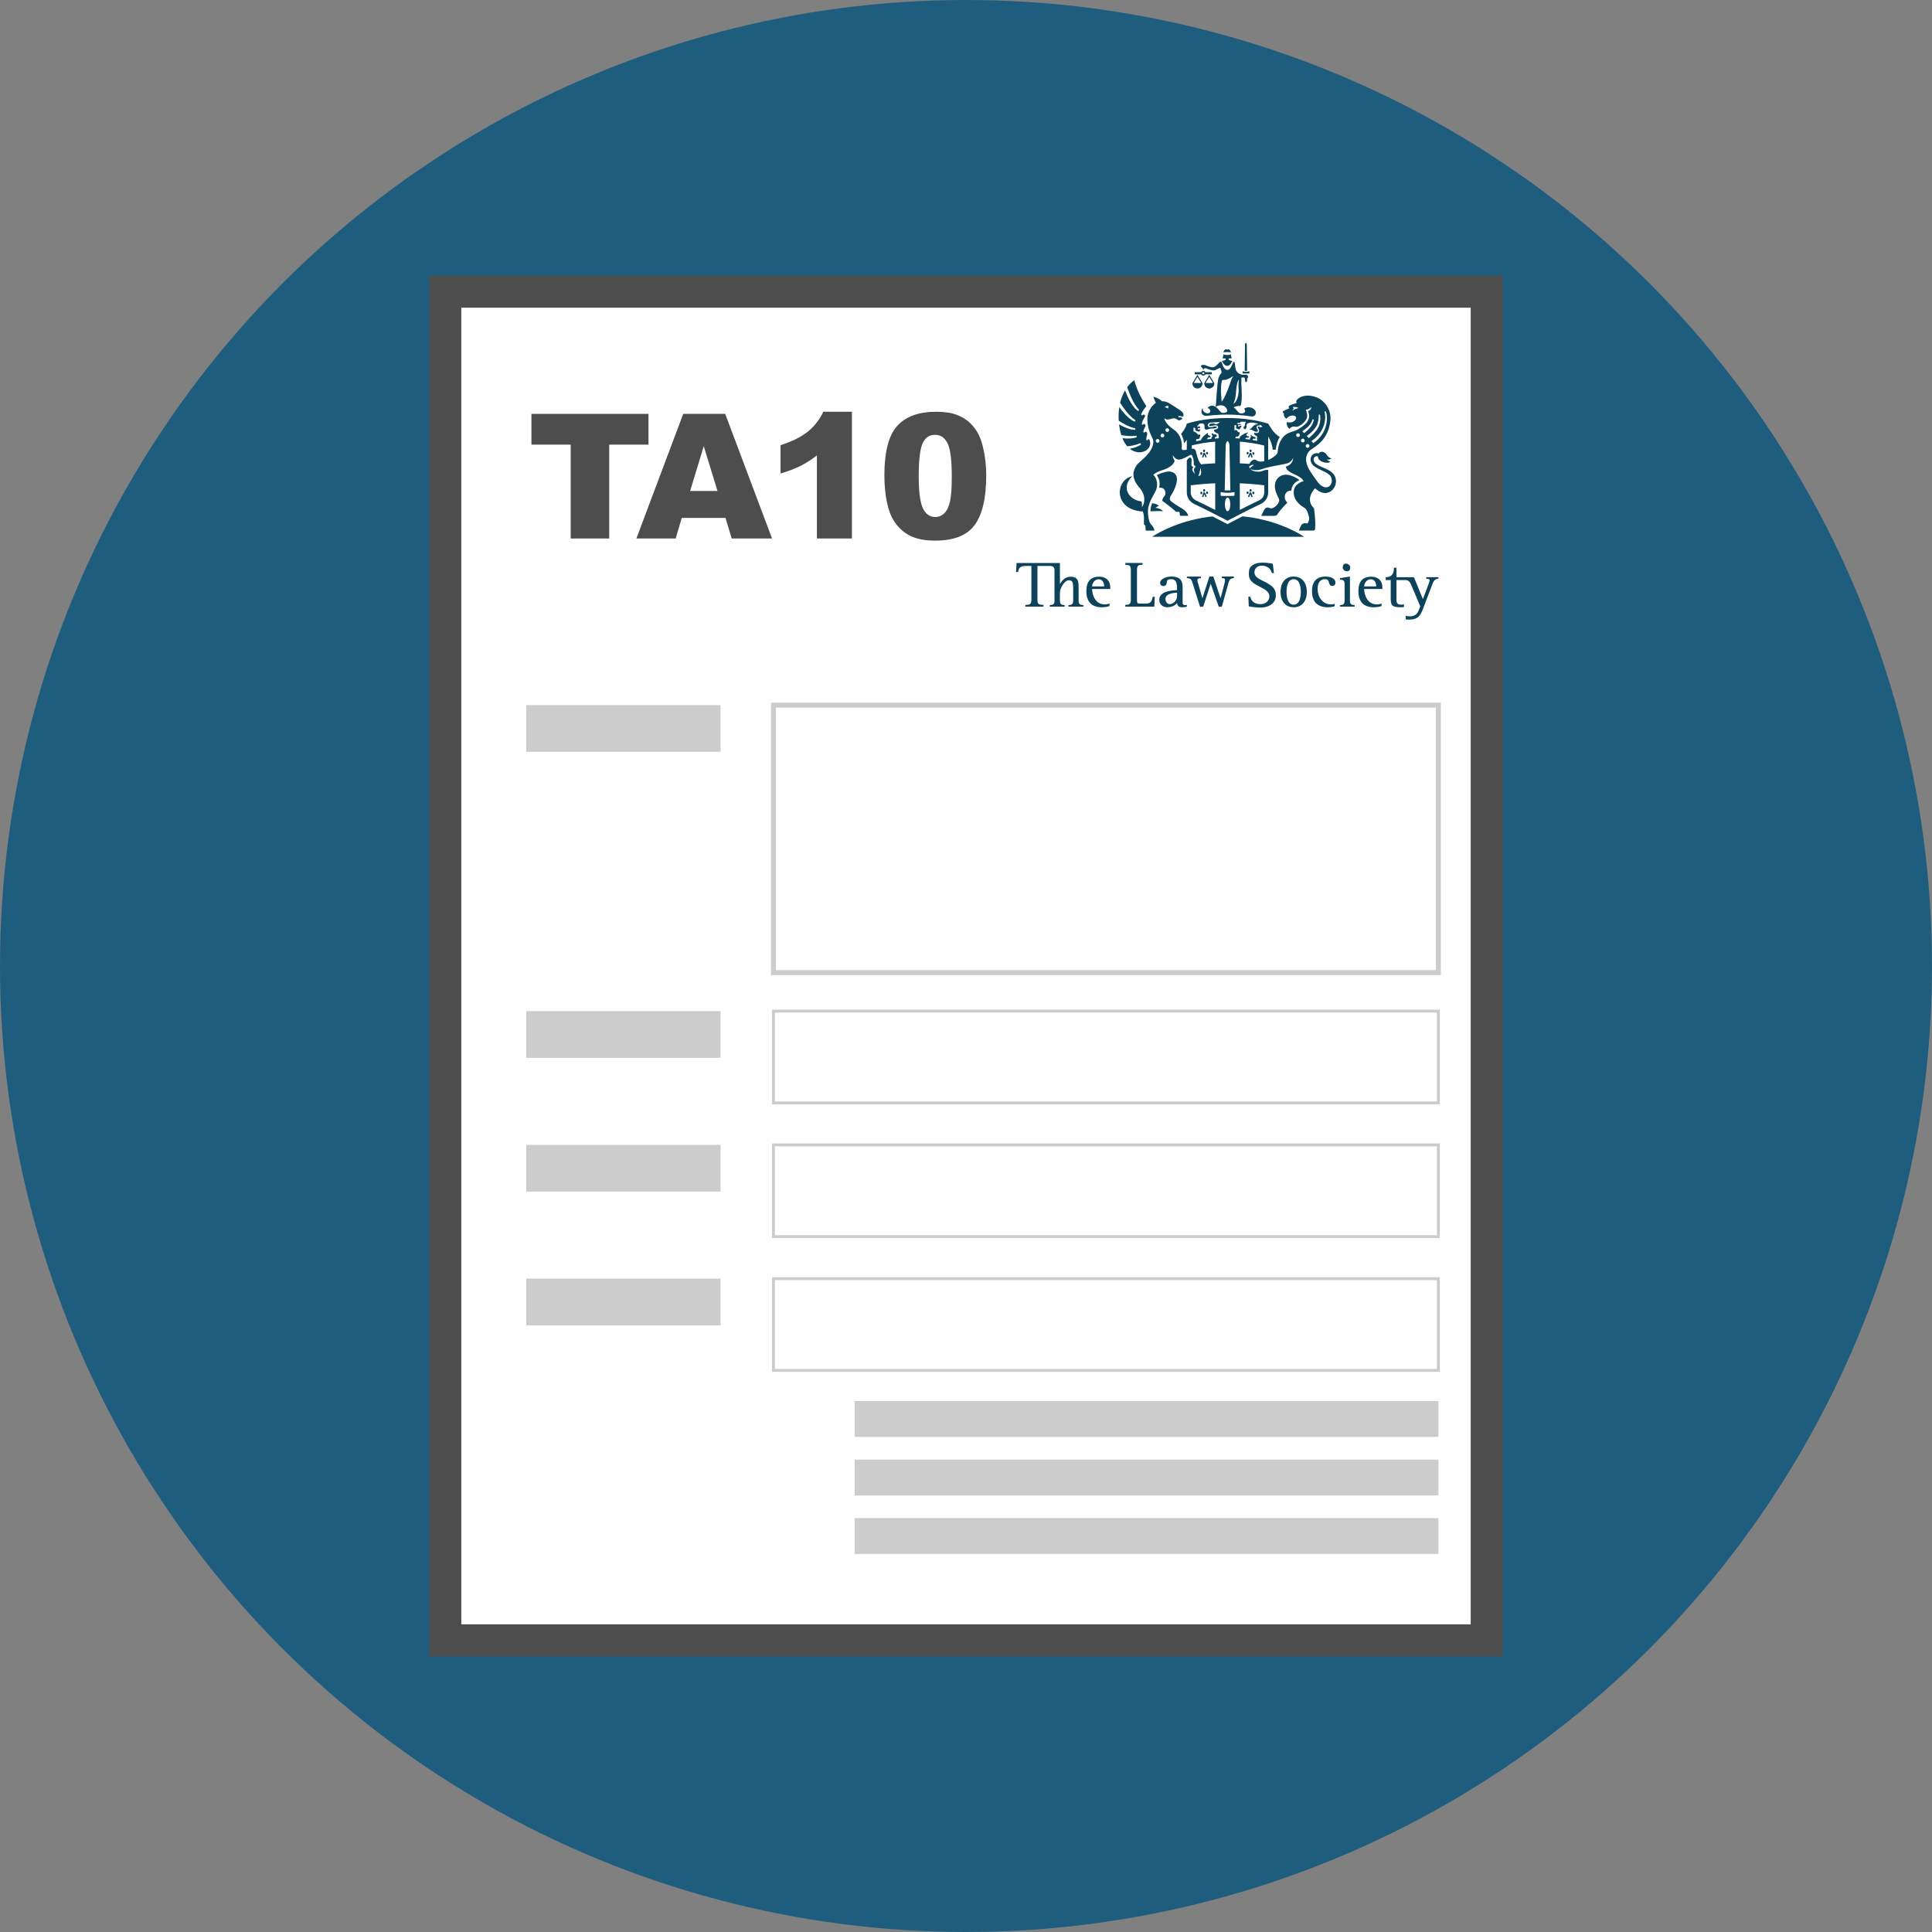 <?xml version="1.0" encoding="UTF-8"?><svg id="Layer_1" xmlns="http://www.w3.org/2000/svg" width="160" height="160" viewBox="0 0 160 160"><rect x="0" y="0" width="160" height="160" fill="#808080" stroke="none"/><defs><style>.cls-1{fill:#4d4d4d;}.cls-1,.cls-2,.cls-3,.cls-4{stroke-width:0px;}.cls-5{stroke-width:.241px;}.cls-5,.cls-6{fill:none;stroke:#ccc;}.cls-5,.cls-6,.cls-7{stroke-miterlimit:10;}.cls-2{fill:#ccc;}.cls-3{fill:#1f5d7f;}.cls-6{stroke-width:.412px;}.cls-4{fill:#0c425a;fill-rule:evenodd;}.cls-7{fill:#fff;stroke:#4d4d4d;stroke-width:2.656px;}</style></defs><circle class="cls-3" cx="80" cy="80" r="80"/><rect class="cls-7" x="36.875" y="24.153" width="86.251" height="111.695"/><path class="cls-4" d="m101.188,47.747v.133s.004,0,.004,0c.193.005.261.029.261.144,0,.065-.021.192-.043.287,0,0-.29,1.095-.328,1.235-.009-.03-.598-1.8-.598-1.8h-.328s-.569,1.77-.578,1.8c-.008-.03-.381-1.319-.381-1.319-.023-.065-.033-.15-.033-.197,0-.068.031-.146.283-.15h.004s0-.133,0-.133h-1.159s0,.132,0,.132h.004c.333.02.372.103.472.423q-.001-.001.61,1.934v.004s.267,0,.267,0c0,0,.61-1.877.619-1.903.008.026.667,1.903.667,1.903h.257s.546-1.955.546-1.955c.084-.298.152-.385.444-.407h.004s0-.132,0-.132h-.994"/><path class="cls-4" d="m95.461,49.428c-.087.405-.164.56-.611.56h-.352c-.311,0-.337-.026-.337-.318v-2.477c0-.4.173-.419.454-.419h.004s0-.151,0-.151h-1.426s0,.151,0,.151h.005c.281,0,.452.027.452.419v2.477c0,.39-.171.419-.452.419h-.005s0,.151,0,.151h2.401s.039-.815.039-.815h-.171s-.001.003-.001.003"/><path class="cls-4" d="m98.281,50.088c-.001,0-.072.026-.127.025-.159-.003-.215-.061-.215-.222v-1.291c0-.59-.289-.853-.939-.853-.374,0-.924.171-.924.532,0,.15.117.257.279.257.093,0,.27-.061.27-.294,0-.136.043-.278.369-.278.444.004.486.384.486.88v.026c-.481.027-1.476.086-1.476.812,0,.347.282.609.657.609.352,0,.65-.131.823-.359.015.245.147.359.416.359.224,0,.383-.049.385-.05l.003-.001v-.155s-.006.003-.006.003m-.802-1.004v.286c0,.313-.265.661-.622.661-.162,0-.339-.165-.339-.433,0-.438.669-.506.96-.514"/><path class="cls-4" d="m113.571,47.758c-.722,0-1.073.395-1.073,1.2,0,.872.441,1.334,1.276,1.334.401,0,.634-.098.635-.099l.003-.001v-.216s-.005.003-.005.003c-.001.001-.175.077-.378.077-.82,0-1.05-.834-1.057-1.279h1.509s0-.135,0-.135c0-.653-.468-.884-.909-.884m-.067.216c.413,0,.467.409.471.589h-1.004c.012-.208.178-.589.533-.589"/><path class="cls-4" d="m104.958,48.298c-.106-.064-.348-.182-.351-.182-.369-.184-.72-.358-.72-.705,0-.321.223-.563.588-.563.639,0,.823.428.852.612v.004s.174,0,.174,0l-.091-.774-.004-.001c-.003,0-.37-.092-.831-.094-.426,0-.76.107-.966.311-.155.156-.184.363-.184.616,0,.332.097.54.348.736.159.127.358.224.55.327.412.212.801.413.801.794,0,.38-.311.656-.737.656-.554,0-.794-.332-.833-.612v-.005s-.173,0-.173,0l.038.797h.004c.004.001.511.103.92.103.812,0,1.318-.392,1.318-1.023,0-.535-.305-.759-.703-.997"/><path class="cls-4" d="m107.136,47.747c-.671,0-1.088.488-1.088,1.272,0,.786.418,1.273,1.088,1.273.672,0,1.09-.487,1.09-1.273,0-.783-.418-1.272-1.09-1.272m0,2.328c-.533,0-.59-.737-.59-1.056,0-.316.057-1.054.59-1.054.535,0,.592.739.592,1.054,0,.318-.057,1.056-.592,1.056"/><path class="cls-4" d="m109.708,47.965c.237,0,.31.112.332.207.041.173.084.35.296.35.154,0,.261-.11.261-.267,0-.371-.426-.507-.823-.507-.928,0-1.122.654-1.122,1.201,0,.877.454,1.344,1.317,1.344.358,0,.562-.09.563-.09l.003-.001v-.193s-.007.001-.007.001c-.003.001-.163.046-.299.046-.721,0-1.11-.656-1.11-1.275,0-.511.22-.816.589-.816"/><path class="cls-4" d="m111.796,49.744v-2s-.005,0-.005,0l-.822.133v.127s.004,0,.004,0c.144.005.382.018.382.32v1.42c0,.305-.14.365-.382.365h-.004s0,.132,0,.132h1.215s0-.132,0-.132h-.005c-.242,0-.382-.06-.382-.365"/><path class="cls-4" d="m111.561,47.313c.174,0,.261-.139.261-.318,0-.178-.189-.32-.363-.32-.175,0-.263.141-.263.32,0,.18.189.318.365.318"/><path class="cls-4" d="m118.116,47.799v.133s.004,0,.004,0c.133-.001.207.014.242.05.023.02.033.052.033.101,0,.053-.063.219-.117.367-.001.001-.397,1.057-.439,1.169-.009-.023-.743-1.82-.743-1.82h-1.45v-.779s-.208,0-.208,0v.005c0,.53-.216.774-.673.774h-.005s0,.239,0,.239h.413v1.457c0,.592.041.797.833.797.112,0,.26-.023.261-.023l.004-.001-.001-.22-.005.001s-.122.026-.216.027c-.259.009-.401-.067-.401-.434v-1.604h.717c.291,0,.386.117.541.481,0,0,.716,1.7.716,1.702-.001,0-.132.316-.132.316l-.029.076c-.141.363-.528.509-1.035.385l-.007-.003v.302s.02.003.02.003c1.02.084,1.183-.318,1.407-.876.001,0,.778-2.04.786-2.062.106-.279.215-.43.487-.43h.004s0-.133,0-.133h-1.005"/><path class="cls-4" d="m91.723,48.012c-.201-.209-.482-.254-.681-.254-.723,0-1.074.395-1.074,1.2,0,.872.441,1.334,1.277,1.334.4,0,.632-.098.636-.099l.002-.001v-.216s-.008.003-.008.003c-.001.001-.175.077-.377.077-.821,0-1.05-.834-1.056-1.279h1.507s.001-.004.001-.004c.002-.029.002-.054.002-.082,0-.29-.077-.518-.229-.679m-.75-.038c.415,0,.467.409.471.589h-1.002c.011-.208.176-.589.531-.589"/><path class="cls-4" d="m89.326,49.747v-1.182c0-.496-.112-.807-.666-.807-.474,0-.778.4-.881.626v-1.76s-3.594,0-3.594,0l-.038.75h.17s.001-.004.001-.004c.05-.294.126-.501.64-.501h.456v2.821c0,.375-.185.403-.493.403h-.005s0,.148,0,.148h1.501s0-.148,0-.148h-.005c-.306,0-.494-.019-.494-.403v-2.821h1.042c.139,0,.37.043.37.328v2.55c0,.303-.137.362-.388.362h-.005s0,.132,0,.132h1.235s0-.132,0-.132h-.004c-.254,0-.39-.059-.39-.362v-.634c0-.49.439-1.061.724-1.061.321,0,.374.192.374.627v1.068c0,.333-.184.362-.389.362h-.004s0,.132,0,.132h1.236s0-.132,0-.132h-.004c-.246,0-.389-.06-.389-.362"/><path class="cls-4" d="m93.936,31.483s.121.565.502,1.3c.232.448.435.759.501.856-.316.365-.406.609-.422.659-.008.015-.01.034-.005.052.011.035.048.056.084.044.01-.004.02-.008.027-.016.022-.029.055-.046.093-.046.064,0,.117.053.117.117,0,.027-.009.051-.025.071-.19.314-.237.514-.245.559-.007.015-.007.034.001.05.016.034.056.049.09.034.005-.002.009-.004.014-.009.023-.024.055-.041.091-.041.067,0,.107.078.107.145,0,.025-.008.049-.02.067-.129.24-.15.367-.156.405-.006.017-.006.034.001.051.014.034.056.049.089.034.007-.003.015-.008.02-.012.023-.034.054-.054.088-.053.069.003.121.094.118.204-.001.021-.004.041-.008.06-.063.211-.069.338-.069.372-.003.017,0,.035.01.052.02.029.063.037.094.017.008-.005.011-.015.016-.025.018-.037.045-.06.075-.06.024,0,.046.015.062.038.014.019.02.038.026.059.28.764-.794,1.377-1.645.698.575-.115.835-.288.883-.322.015-.009.028-.022.035-.041.012-.036-.007-.076-.043-.089-.022-.008-.044-.004-.063.008-.269.127-.646.2-1.021.243-.151-.172-.29-.394-.405-.672.716.076,1.071-.044,1.133-.068.018-.003.034-.014.045-.029.021-.033.013-.076-.02-.097-.019-.013-.041-.017-.062-.009-.33.059-.775.017-1.188-.052-.069-.218-.127-.463-.167-.741-.007-.048-.013-.097-.019-.148.756.427,1.197.446,1.269.446.018.003.036,0,.052-.011.033-.023.04-.068.017-.099-.013-.019-.033-.029-.054-.03-.399-.077-.898-.348-1.31-.609-.022-.358-.012-.745.046-1.132.65.924,1.157,1.154,1.232,1.185.015.009.034.012.053.008.038-.008.061-.047.052-.084-.005-.022-.019-.039-.039-.049-.449-.29-.934-.96-1.23-1.411.084-.362.215-.716.408-1.036.453,1.243.959,1.631,1.03,1.68.012.012.03.02.05.02.038,0,.069-.032.069-.07,0-.024-.009-.043-.028-.058-.419-.433-.777-1.347-.945-1.834.162-.216.358-.411.59-.58"/><path class="cls-4" d="m95.407,44.456c.671-.444,2.502-1.43,5.015-1.687.71.362,1.232.639,1.232.639.412-.22.827-.437,1.245-.647,2.561.241,4.429,1.246,5.111,1.695h-12.602"/><path class="cls-4" d="m103.467,30.736v.192h-.56v-.186c.083.033.175.051.273.051.105,0,.203-.02.287-.056"/><path class="cls-4" d="m103.255,28.532l.027,2.173c-.034.004-.067.008-.102.008-.034,0-.068-.004-.101-.008l.026-2.173c.007-.079.056-.139.075-.139.02,0,.069.06.075.139"/><path class="cls-4" d="m101.628,29.399c.212,0,.318-.059.318-.059,0,0,0,.224.076.316,0,0-.117.057-.237.014,0,0-.038.039-.031.127,0,0,.152.085.303.096,0,0-.163.408-.428.41-.268-.001-.429-.41-.429-.41.151-.011.303-.096.303-.096.007-.087-.03-.127-.03-.127-.12.043-.237-.014-.237-.014.075-.092.075-.316.075-.316,0,0,.107.059.317.059"/><path class="cls-4" d="m101.314,29.184s.067-.256.217-.256c.073,0,.046.026.098.022.052.004.025-.022.097-.022.152,0,.219.256.219.256,0,0-.113-.029-.314-.029-.203,0-.317.029-.317.029"/><path class="cls-4" d="m103.032,33.837c.301.407-.268.449-.395.365-.18-.12-.256-.333-.473-.463.084-.06.284-.113.412-.119.082-.004.137.012.137.012.188-.199.114-1.525.097-1.711-.019-.188,0-.649,0-.649,0,0,.155-.049.241.006.132.102-.014.36.15.36.132,0,.049-.209.102-.313.029-.054.054-.06.06-.108.007-.047-.048-.191-.18-.191-.385.072-.624-.095-.752-.248-.15-.18-.15-.612-.167-.691-.018-.077-.018-.144-.102-.114-.084.03-.211.661-.507.661-.298,0-.436-.479-.46-.576-.025-.096-.072-.114-.072-.114,0,0-.079.024-.162.097-.084.072-.282.331-.463.366-.212.042-.616-.139-.687-.171-.073-.03-.242-.015-.322.006-.05.042-.026.146.044.195.063.045.095.118.11.167.01.03.016.029.026.001.019-.046.057-.111.132-.115.105-.004.189.073.312.102.147.037.374.152.59.031.105-.059.36-.174.36-.174.007.112.064.182.082.26.019.079.018.165.018.165,0,0-.148.144-.245.407-.109.301-.198,1.975-.215,2.132-.018.156-.018.194-.037.269.739-.356.972.2.972.331,0,.2-.45.259-.587.067-.546-.764-.934-.431-1.034-.3.4.192.177.512-.078.444-.384-.103-.32-.367-.323-.396-.169.084-.224.615.311.613,1.663-.211,3.046-.057,3.654.037.039.001.352.08.42-.253.064-.309-.475-.687-.967-.385m-1.863-.582s-.026-.392-.042-.559c-.03-.325-.023-1.063.109-1.238,0,0,.192.043.457-.073.215-.093.318-.18.464-.252,0,0-.133.117-.223.42-.065.223-.499,1.454-.764,1.702m.963.192s.162-.301.204-.721c.035-.359.077-1.152.264-1.28,0,0-.064.376-.03.726.042.433-.107,1.101-.438,1.275"/><path class="cls-4" d="m99.766,37.714c-.009-.025-.021-.037-.031-.036-.016,0-.022.012-.028.038l-.029.128c-.007.029-.025.044-.051.046l-.035.002c-.022.002-.048-.009-.03-.064l.086-.272c.01-.036.036-.05.056-.052l.035-.002c.031-.002.052.014.067.046l.117.267c.024.057-.017.061-.044.064-.052.003-.06-.009-.079-.065l-.033-.101"/><path class="cls-4" d="m99.877,37.533c.004.059.044.102.091.099.046-.002.083-.051.08-.109-.003-.058-.043-.103-.091-.1-.046.003-.083.051-.08.11"/><path class="cls-4" d="m99.629,37.34c.004.059.044.103.091.101.048-.003.084-.052.08-.109-.003-.059-.044-.104-.09-.102-.048.003-.084.052-.081.11"/><path class="cls-4" d="m99.402,37.556c.003.059.043.103.091.102.047-.003.083-.052.08-.11-.004-.059-.044-.103-.092-.102-.046.003-.082.052-.079.11"/><path class="cls-4" d="m99.765,40.99c-.007-.026-.02-.037-.029-.037-.016,0-.023.012-.029.039l-.03.127c-.007.029-.025.045-.053.046h-.033c-.023.001-.049-.011-.031-.067l.091-.269c.009-.035.036-.049.057-.05l.035-.001c.03-.001.052.015.066.049l.112.268c.023.056-.018.061-.044.063-.053.001-.061-.009-.079-.064l-.032-.103"/><path class="cls-4" d="m99.88,40.809c.001.059.041.105.088.103.047-.003.084-.05.082-.109-.002-.059-.042-.103-.089-.101-.048.001-.084.051-.082.107"/><path class="cls-4" d="m99.636,40.614c.002.059.043.104.089.102.049-.002.084-.05.082-.107-.001-.058-.041-.105-.088-.102-.048.001-.083.049-.082.107"/><path class="cls-4" d="m99.405,40.827c.002.059.042.103.088.102.048-.003.084-.05.083-.109-.002-.059-.042-.104-.091-.102-.045.001-.083.051-.08.109"/><path class="cls-4" d="m103.486,37.816c-.018.056-.027.066-.079.064-.027-.002-.068-.006-.043-.063l.116-.268c.015-.033.035-.048.065-.047l.037.002c.019.001.046.015.057.053l.084.27c.018.057-.009.067-.03.065l-.035-.002c-.027-.002-.043-.016-.052-.045l-.027-.129c-.007-.026-.014-.038-.029-.038-.008-.001-.022.011-.03.036l-.034.102"/><path class="cls-4" d="m103.409,37.533c-.003.059-.043.102-.091.099-.046-.002-.083-.051-.08-.109.004-.058.045-.103.091-.1.048.003.083.051.08.11"/><path class="cls-4" d="m103.656,37.34c-.003.059-.043.103-.091.101-.048-.003-.083-.052-.08-.109.003-.059.043-.104.091-.102.048.003.083.052.08.11"/><path class="cls-4" d="m103.883,37.556c-.004.059-.043.103-.091.102-.048-.003-.082-.052-.079-.11.003-.059.043-.103.091-.102.046.003.082.052.079.11"/><path class="cls-4" d="m103.489,41.094c-.016.056-.027.065-.079.064-.027-.001-.067-.007-.045-.061l.113-.269c.012-.034.034-.049.064-.049l.037.001c.019.001.046.015.056.05l.09.269c.019.057-.005.067-.029.067l-.034-.001c-.027,0-.045-.015-.053-.045l-.03-.127c-.007-.027-.012-.039-.029-.039-.009,0-.023.011-.03.037l-.031.103"/><path class="cls-4" d="m103.406,40.809c-.001.059-.042.105-.09.103-.046-.003-.083-.05-.082-.109.003-.059.042-.103.09-.101.046.001.083.051.082.107"/><path class="cls-4" d="m103.65,40.614c-.001.059-.042.104-.088.102-.048-.002-.083-.05-.082-.107.001-.058.041-.105.088-.102.048.001.084.049.082.107"/><path class="cls-4" d="m103.881,40.827c-.001.059-.041.103-.088.102-.048-.003-.084-.05-.083-.109.003-.059.042-.104.09-.102.048.001.084.051.082.109"/><path class="cls-4" d="m95.419,41.679c.381.031.559.209.559.209-.141.045-.289.17-.289.17.43.027.629.275.629.275-.309-.025-.917.005-1.041.014-.005-.264.053-.465.141-.668"/><path class="cls-4" d="m99.585,31.733l-.417-.696-.417.696c0,.008-.001.015-.001.023,0,.231.188.416.418.416.231,0,.418-.185.418-.416,0-.008-.001-.015-.001-.023m-.721-.016l.304-.507.303.507h-.607Z"/><path class="cls-4" d="m100.563,31.733l-.417-.696-.415.696c-.001.008-.001.015-.001.023,0,.231.187.416.417.416.232,0,.418-.185.418-.416,0-.008-.001-.015-.001-.023m-.72-.016l.302-.507.305.507h-.607Z"/><path class="cls-4" d="m100.321,30.824h-.494c-.033-.064-.097-.108-.173-.108s-.141.045-.174.108h-.5c-.022,0-.04.022-.04.049v.082c0,.026.018.048.04.048h.5c.032.063.098.109.174.109.077,0,.141-.046.173-.109h.493c.022,0,.04-.022.04-.048v-.082c0-.027-.018-.049-.04-.049m-.667.177c-.045,0-.085-.038-.085-.088,0-.046.04-.087.085-.087.05,0,.089.041.089.087,0,.05-.039.088-.089.088"/><path class="cls-4" d="m107.623,39.756c-.422.178-.647.453-.679.871-.084-.003-.31.012-.454.215-.155.218-.121.565.127.789,0,0-.558.529-.818.95-.029.049-.095.139-.26.139h-1.09s.094-.207.207-.43c.19-.374.397-.245.522-.203.227.077.631-.207.754-.58.083-.25-.408-.654-.347-1.357.054-.615.615-.958,1.201-.8.327.088.547.198.837.405"/><path class="cls-4" d="m96.569,39.07c.468-.107.79.133.871.393.159.512-.326,1.377-.451,1.545-.123.167-.122.318-.097.393.053.158.835.618,1.016.718.484.322.491.6.491.6h-.654s-.057-.12-.057-.256c0-.09-.098-.092-.179-.08-.109.016-.119-.009-.119-.009-.309-.295-1.134-.898-1.134-.898,0,0-.017-.106.087-.273.107-.167.192-.188.169-.416-.045-.428-.412-.408-.518-.392.081-.338.062-.675-.19-1.041.02-.007.224-.16.764-.283"/><path class="cls-4" d="m110.524,39.395c-.305-.577-1.147-.628-1.574-1.018-.253-.23-.174-.481-.025-.567.068-.039.146-.033.224-.012-.023.492.907.656,1.02.424-.193-.052-.26-.129-.267-.164,0,0,.249.029.365-.1,0,0-.226-.019-.39-.286-.097-.152-.272-.287-.453-.255-.103.018-.175.069-.219.137l-.012-.004c-.575-.154-.911.558-.413,1.012.373.339,1.242.545,1.428.901.336.651-.354,1.361-1.05.496,0,0-.284-.365-.634-.903-.559-.863-.363-1.385-.103-1.691.26-.305,1.551-.714,1.752-2.501.117-1.025-.585-1.725-1.049-1.919-.894-.374-1.439-.092-1.653.103-.226.208-.072.327-.072.327,0,0-.499.123-.647.247-.075.064.016.205.016.205-.377.124-.539.258-.539.258-.007.105.103.164.103.164-.054.322.208.422.208.422l.007-.002c.052-.088.158-.17.294-.217.226-.078.446-.029.494.11.048.138-.097.312-.321.39-.165.057-.327.046-.424-.015-.113.343.197.582.197.582,0,0,.059-.117.252-.178.146-.046.313.031.456-.017.396-.171.618-.452.724-.683.116-.248-.076-.704-.076-.704.344-.053.442-.24.442-.24.014.284-.254.352-.254.352.208.537.069.996-.842,1.509-.386.219-.807.207-1.155.564-.518.536-.491,1.175-.532,1.383-.117.219-.437.448-.778.588v-1.944c.041.055.122.188.241.499.118.313.136.599.136.599.077-.025.182-.001.237.015.077-.485.171-.815.352-1.067-.105-.068-.343-.235-.526-.457-.151-.18-.439-.655-.439-.655-.932-.291-2.103-.464-3.371-.464-1.268,0-2.437.173-3.369.464l-.007.038c-.132.451-.401.713-.466.817.159.269.227.551.251.776.063-.082.144-.188.222-.289v.814c-.087.017-.161.03-.201.037-.115.016-.254-.034-.218-.211.035-.176.033-1.035-.69-1.511-.467-.307-.744-.712-.748-.929,0,0,.094.137.306.117.268-.028.362-.133.574-.088.211.043.203.158.335.158.151,0,.273-.143.273-.143,0,0-.008-.088-.123-.098-.116-.009-.155.012-.19-.022-.054-.051-.004-.117.102-.098.106.017.133.053.282.033,0,0,.107-.184-.106-.394-.125-.124-.679-.452-.855-.574-.275-.193-.494-.292-.803-.283,0,0-.133-.161-.38-.265-.229-.097-.327-.105-.327-.105,0,0,.097.29.211.494,0,0-.755.467-.705,1.465.052,1.077.518,1.421.494,1.791-.062.954-1.148,1.554-1.394,1.933-.248.38-.512.971.238,1.836.594.685.423,1.359.211,1.616,0,0,.019-.214-.026-.468-1.085-.124-1.721-1.183-.776-2.092-1.456.311-1.551,2.806.873,2.92,0,0,.106.23.098.637-.004.185-.022.411.014.456.035.045.131.059.113.139-.018.079.018.351.018.351h.729s-.032-.128-.103-.268c-.088-.173-.228-.252-.289-.399-.125-.291-.216-.926-.103-1.345.195-.717.593-1.122.68-1.538.063-.291.026-.786-.291-1.077,0,0,.26-.218.567-.313.56-.175.741-.285.941-.449.201-.164.267-.379.267-.379,0,0-.155-.228-.157-.441,0-.009.011-.014.015-.007.361.5.602.403,1.42-.043.053-.029.134-.011.161.042.026.051.152.314.14.601-.004.082-.003.203.039.212.072.017.125.051.089.14-.026.066-.067.108-.094.148-.051.077.009.261.083.424-.11-.1-.201-.222-.234-.301-.034-.087.045-.192.059-.243.01-.042-.008-.075-.092-.095-.088-.022-.019-.382-.027-.499-.008-.116-.016-.195-.102-.214-.117-.025-.222.106-.297.242v2.639c0,.423.243.778.608.954,1.377.66,2.762,1.393,2.762,1.393.057-.03,1.385-.733,2.763-1.393.363-.175.607-.53.607-.954v-1.859c-.284-.047-.446.119-.722.143-.227.02-.58-.048-.724-.188-.011-.011-.007-.023.007-.019.144.06.411.123.759.045.26-.059.348-.167,1.632-.397.356-.064.686-.105.856-.252.103-.088.204-.202.249-.28.014-.025.029-.019.02.009-.023.078-.053.204-.139.337-.143.23-.486.327-.481.335.118.603,1.156.605,1.48,1.192,0,0-.812.184-.824.904-.014.824.756,1.213.913,1.326.203.146.299.507.356.764.06.267-.137.52-.137.52-.303-.084-.454.035-.502.132-.114.237-.211.448-.211.448h1.194c.101,0,.15-.022.161-.159.057-.736-.091-1.676-.091-1.676-.653-.65-.209-1.345.076-1.663,0,0,.037.026.148.111.992.814,1.927-.315,1.481-1.158m-3.202-5.54c-.185.072-.292.15-.292.15,0,0-.011-.038.06-.105.042-.042.067-.058.067-.058,0,0-.022-.009-.054-.056-.035-.055.003-.102.003-.102,0,0,.079.022.209.038.165.019.219.072.219.072,0,0-.105.019-.211.061m-10.675-.235c.049-.008.107.001.121.043.008.029-.005.063-.034.085-.007.03,0,.062.008.083.006.015.003.017-.011.006-.027-.022-.076-.054-.128-.073-.085-.03-.156-.038-.156-.038,0,0,.096-.089.2-.106m-.782,3.049c-.086,0-.154-.07-.154-.155,0-.084.068-.154.154-.154s.154.069.154.154c0,.085-.068.155-.154.155m.398-.445c-.086,0-.155-.069-.155-.154,0-.085.069-.155.155-.155.085,0,.154.069.154.155,0,.086-.069.154-.154.154m.403-.449c-.086,0-.155-.069-.155-.154,0-.087.069-.156.155-.156.084,0,.154.069.154.156,0,.085-.069.154-.154.154m4.835,1.149c0-.177.063-.331.155-.404.094.073.158.227.158.404l.075,3.689h-.466s.078-3.689.078-3.689m-2.712.238c-.027.001-.06.004-.095.009v-.279c.603-.152,1.254-.26,1.936-.315v1.796c-.404.016-.794.043-1.173.077-.008-.013-.017-.024-.027-.036-.229-.273-.354-.864-.38-.969-.027-.106-.076-.291-.261-.282m.521,2.073c.027-.105.071-.343.118-.48.037.178.07.448-.012.581-.044.072-.112.088-.185.069.033-.055.064-.117.079-.171m1.324,2.996c-.472-.239-1.038-.522-1.602-.793-.26-.125-.423-.37-.423-.66v-.585c.632-.081,1.313-.137,2.026-.166v2.203m-.411-6.947c.171-.011.377-.093.547-.043.136.039.122.214.038.264-.059.035-.127.069-.271.083.002.047.006.096.013.117.015.044.175.201.317.19,0,0,.073.225.071.333,0,0-.019.036-.035.073-.101.006-.203.013-.303.019-.003-.043.003-.113.065-.144,0,0,.053.027.079.012.034-.018.022-.154-.026-.199,0,0-.043-.007-.088-.007-.056,0-.195-.027-.232-.107,0,0-.069.027-.06.091.006.046.086.139.086.139,0,0-.094.096-.12.243-.109.011-.218.025-.324.039-.001-.052.005-.124.094-.17,0,0,.046.041.08.021.037-.021.063-.07.125-.136,0,0-.087-.019-.132-.023-.105-.011-.153-.154-.103-.24,0,0-.262.172-.371.281-.127.128-.207.271-.243.348-.127.024-.25.048-.372.074-.008-.063-.009-.175.079-.186.072-.008.069.041.135.008.049-.025.141-.272.137-.312-.006-.061-.026-.102-.17-.03,0,0-.181-.248-.402-.282v-.32s.076-.036.127.04c.049.074.005.112.014.13.007.019.044.141.365.155,0,0,.023-.104.05-.136.026-.034-.042-.125-.137-.011,0,0-.097-.053-.053-.161,0,0,.036.044.116.034.062-.008.091-.141-.005-.151-.109-.012-.121.049-.121.049,0,0-.052-.037-.046-.09.007-.061.121-.076.121-.076,0,0-.025-.043,0-.069.024-.025.246-.098.353-.058.091.034.136.129.128.274-.004.071-.007.313.278.211.149-.053.207-.079.492-.074.332-.04.254-.142.223-.155-.2-.069-.671.203-.721-.09-.025-.143.125-.236.254-.248.049-.005.74-.042.74-.042-.096.091-.193.171-.261.175,0,0-.128.025-.227-.054l-.245.016c-.166.005-.233.207-.057.195m1.433,7.055c-.124,0-.223-.253-.223-.566s.099-.565.223-.565.222.252.222.565-.098.566-.222.566m.575-1.364c0,.056-.045.099-.101.099h-.95c-.055,0-.1-.043-.1-.099v-.177c0-.016.004-.03.009-.043.172.039.365.061.565.061.201,0,.392-.022.565-.061.007.014.011.027.011.043v.177m.419-5.165c-.039-.05-.097,0-.097,0,0,0-.087-.144-.165-.183-.065-.033-.161.039-.161.039v-.448c.105-.022.151-.003.156.044.004.053-.031.11-.029.15.005.062.06.082.131.117.094.045.182.026.182.026.012-.095.102-.166.137-.224.02-.031.003-.073-.043-.076-.125-.007-.182.104-.182.104-.086-.094-.053-.142-.014-.145.037-.003.207,0,.19-.058-.022-.08-.162-.015-.219-.002-.057.014-.082-.109-.052-.125.038-.024.095.008.133.007.038-.001.09-.028.09-.028-.007-.056.027-.068.064-.077.059-.014.209.004.259.006.048.003.071.004.105-.011.034-.015.034.015.023.049-.009.033-.057.092-.057.092.029.146-.05.236-.086.268-.008.009-.023.025-.025.042-.015.112.014.177.101.17.061-.006.133-.077.132-.209-.004-.138.003-.226.137-.286.339-.153.902.067.807.076-.28.025-.397.157-.491.283-.054.073-.158.124-.224.15-.014.006-.009.015.003.012.048-.004.12,0,.2.03.072.025.18.095.223.115.159.073.254.042.275.013.091-.142-.243-.302-.039-.462.041-.032.137-.03.19-.023.011.001.014-.004.015-.01.003-.008-.005-.038-.008-.05-.001-.005,0-.01.012-.006.122.037.211.15.216.156.004.007.001.012-.005.013-.004.001-.154.02-.23.046-.012.005-.018-.003-.014-.011.007-.013.012-.029.012-.044,0-.01-.008-.015-.015-.015-.057-.015-.139.006-.14.059-.003.085.208.227.091.402-.069.104-.205.101-.369.048-.005.015-.019.06,0,.128.029.098.223.159.223.159,0,0,.007.138.007.218,0,.117.033.171.033.171l-.106-.016c-.099-.019-.2-.037-.303-.053.011-.049.035-.106.099-.118.041-.007.06.038.114.02.059-.017.023-.143.023-.143,0,0-.076,0-.201-.053-.121-.052-.152-.144-.152-.144,0,0-.043.031-.046.088-.001.056.064.083.064.083,0,0-.082.056-.106.115-.018.038-.019.092-.014.117-.127-.018-.257-.035-.388-.049.012-.03.046-.099.083-.114.052-.021.097.042.163.015.113-.043.071-.11.071-.11-.116-.01-.223-.058-.22-.138.001-.068.171-.184.171-.184-.167-.033-.665.247-.725.392-.015.037.001.065.018.098-.127-.009-.253-.017-.381-.024.001-.016.009-.069.048-.11.038-.041.091-.028.12-.017.012.005.03.003.035-.001.169-.122.184-.316.15-.355m2.047,4.384v.585c0,.29-.163.535-.423.66-.571.273-1.135.555-1.604.793v-2.203c.716.029,1.396.085,2.027.166m-.892-1.647c-.125.054-.273.204-.31.243-.018-.019-.029-.04-.035-.058-.009-.032-.014-.062-.014-.091.035-.038.109-.096.256-.137.125-.035.103.043.103.043m.888-.348c-.246.056-.477.049-.619-.059-.159-.121-.263-.069-.358-.016-.128.071-.2.188-.242.295-.268-.019-.537-.035-.798-.046v-1.796c.681.055,1.416.172,2.017.323v1.298m5.006-4.055c-.003-.013-.02-.077.042-.083.026-.002.045.018.054.042.163.322.25,1.72-1.035,2.603l-.158-.172c.107-.075.679-.462.952-1.099.296-.698.162-1.225.144-1.291m-.494.264c-.003-.012-.011-.076.045-.076.039,0,.053.029.056.034.065.125.054.703-.144,1.054-.19.34-.507.641-.782.872l-.159-.178c.171-.136.593-.438.818-.864.159-.301.177-.773.167-.842m-1.711,1.789c-.086,0-.156-.069-.156-.154,0-.086.071-.155.156-.155.084,0,.154.069.154.155,0,.085-.069.154-.154.154m.395.444c-.086,0-.154-.068-.154-.154,0-.085.068-.154.154-.154s.154.069.154.154c0,.086-.068.154-.154.154m.102-.768l-.143-.157c.36-.238.722-.546.83-.928l.003-.005c.008-.034.03-.064.061-.059.03.004.042.023.045.053,0,0,.012.194-.203.513-.195.287-.468.492-.593.585m.294.905c.086,0,.154.069.154.153,0,.086-.068.156-.154.156s-.155-.07-.155-.156c0-.084.069-.153.155-.153"/><rect class="cls-2" x="43.579" y="58.395" width="16.099" height="3.868"/><rect class="cls-6" x="64.055" y="58.395" width="55.066" height="22.155"/><rect class="cls-2" x="43.579" y="83.738" width="16.099" height="3.868"/><rect class="cls-5" x="64.055" y="83.738" width="55.066" height="7.598"/><rect class="cls-2" x="43.579" y="94.815" width="16.099" height="3.868"/><rect class="cls-5" x="64.055" y="94.815" width="55.066" height="7.598"/><rect class="cls-2" x="43.579" y="105.893" width="16.099" height="3.868"/><rect class="cls-5" x="64.055" y="105.893" width="55.066" height="7.598"/><rect class="cls-2" x="70.776" y="116.032" width="48.345" height="2.97"/><rect class="cls-2" x="70.776" y="120.877" width="48.345" height="2.97"/><rect class="cls-2" x="70.776" y="125.722" width="48.345" height="2.97"/><path class="cls-1" d="m44.011,34.275h9.694v2.548h-3.253v7.772h-3.189v-7.772h-3.252v-2.548Z"/><path class="cls-1" d="m60.082,42.893h-3.621l-.503,1.704h-3.256l3.879-10.321h3.478l3.879,10.321h-3.34l-.517-1.704Zm-.662-2.232l-1.139-3.71-1.127,3.71h2.266Z"/><path class="cls-1" d="m70.554,34.099v10.497h-2.901v-6.878c-.469.357-.923.645-1.361.866-.44.221-.989.432-1.651.633v-2.351c.977-.315,1.734-.692,2.274-1.134.539-.441.962-.985,1.267-1.633h2.373Z"/><path class="cls-1" d="m73.24,39.394c0-1.962.352-3.335,1.06-4.119.706-.784,1.782-1.176,3.228-1.176.694,0,1.265.086,1.711.257.445.171.81.395,1.091.669.282.274.504.564.666.866.161.303.292.656.391,1.06.192.769.288,1.572.288,2.408,0,1.873-.316,3.243-.95,4.111s-1.725,1.302-3.273,1.302c-.869,0-1.57-.138-2.106-.415s-.974-.683-1.316-1.218c-.249-.38-.442-.9-.581-1.559-.139-.66-.207-1.388-.207-2.186Zm2.844.007c0,1.315.116,2.212.349,2.693.232.481.569.722,1.01.722.291,0,.544-.102.757-.306.214-.204.371-.527.472-.968.102-.441.151-1.128.151-2.062,0-1.371-.115-2.292-.348-2.763s-.581-.708-1.046-.708c-.474,0-.816.24-1.027.721-.212.481-.317,1.372-.317,2.672Z"/></svg>